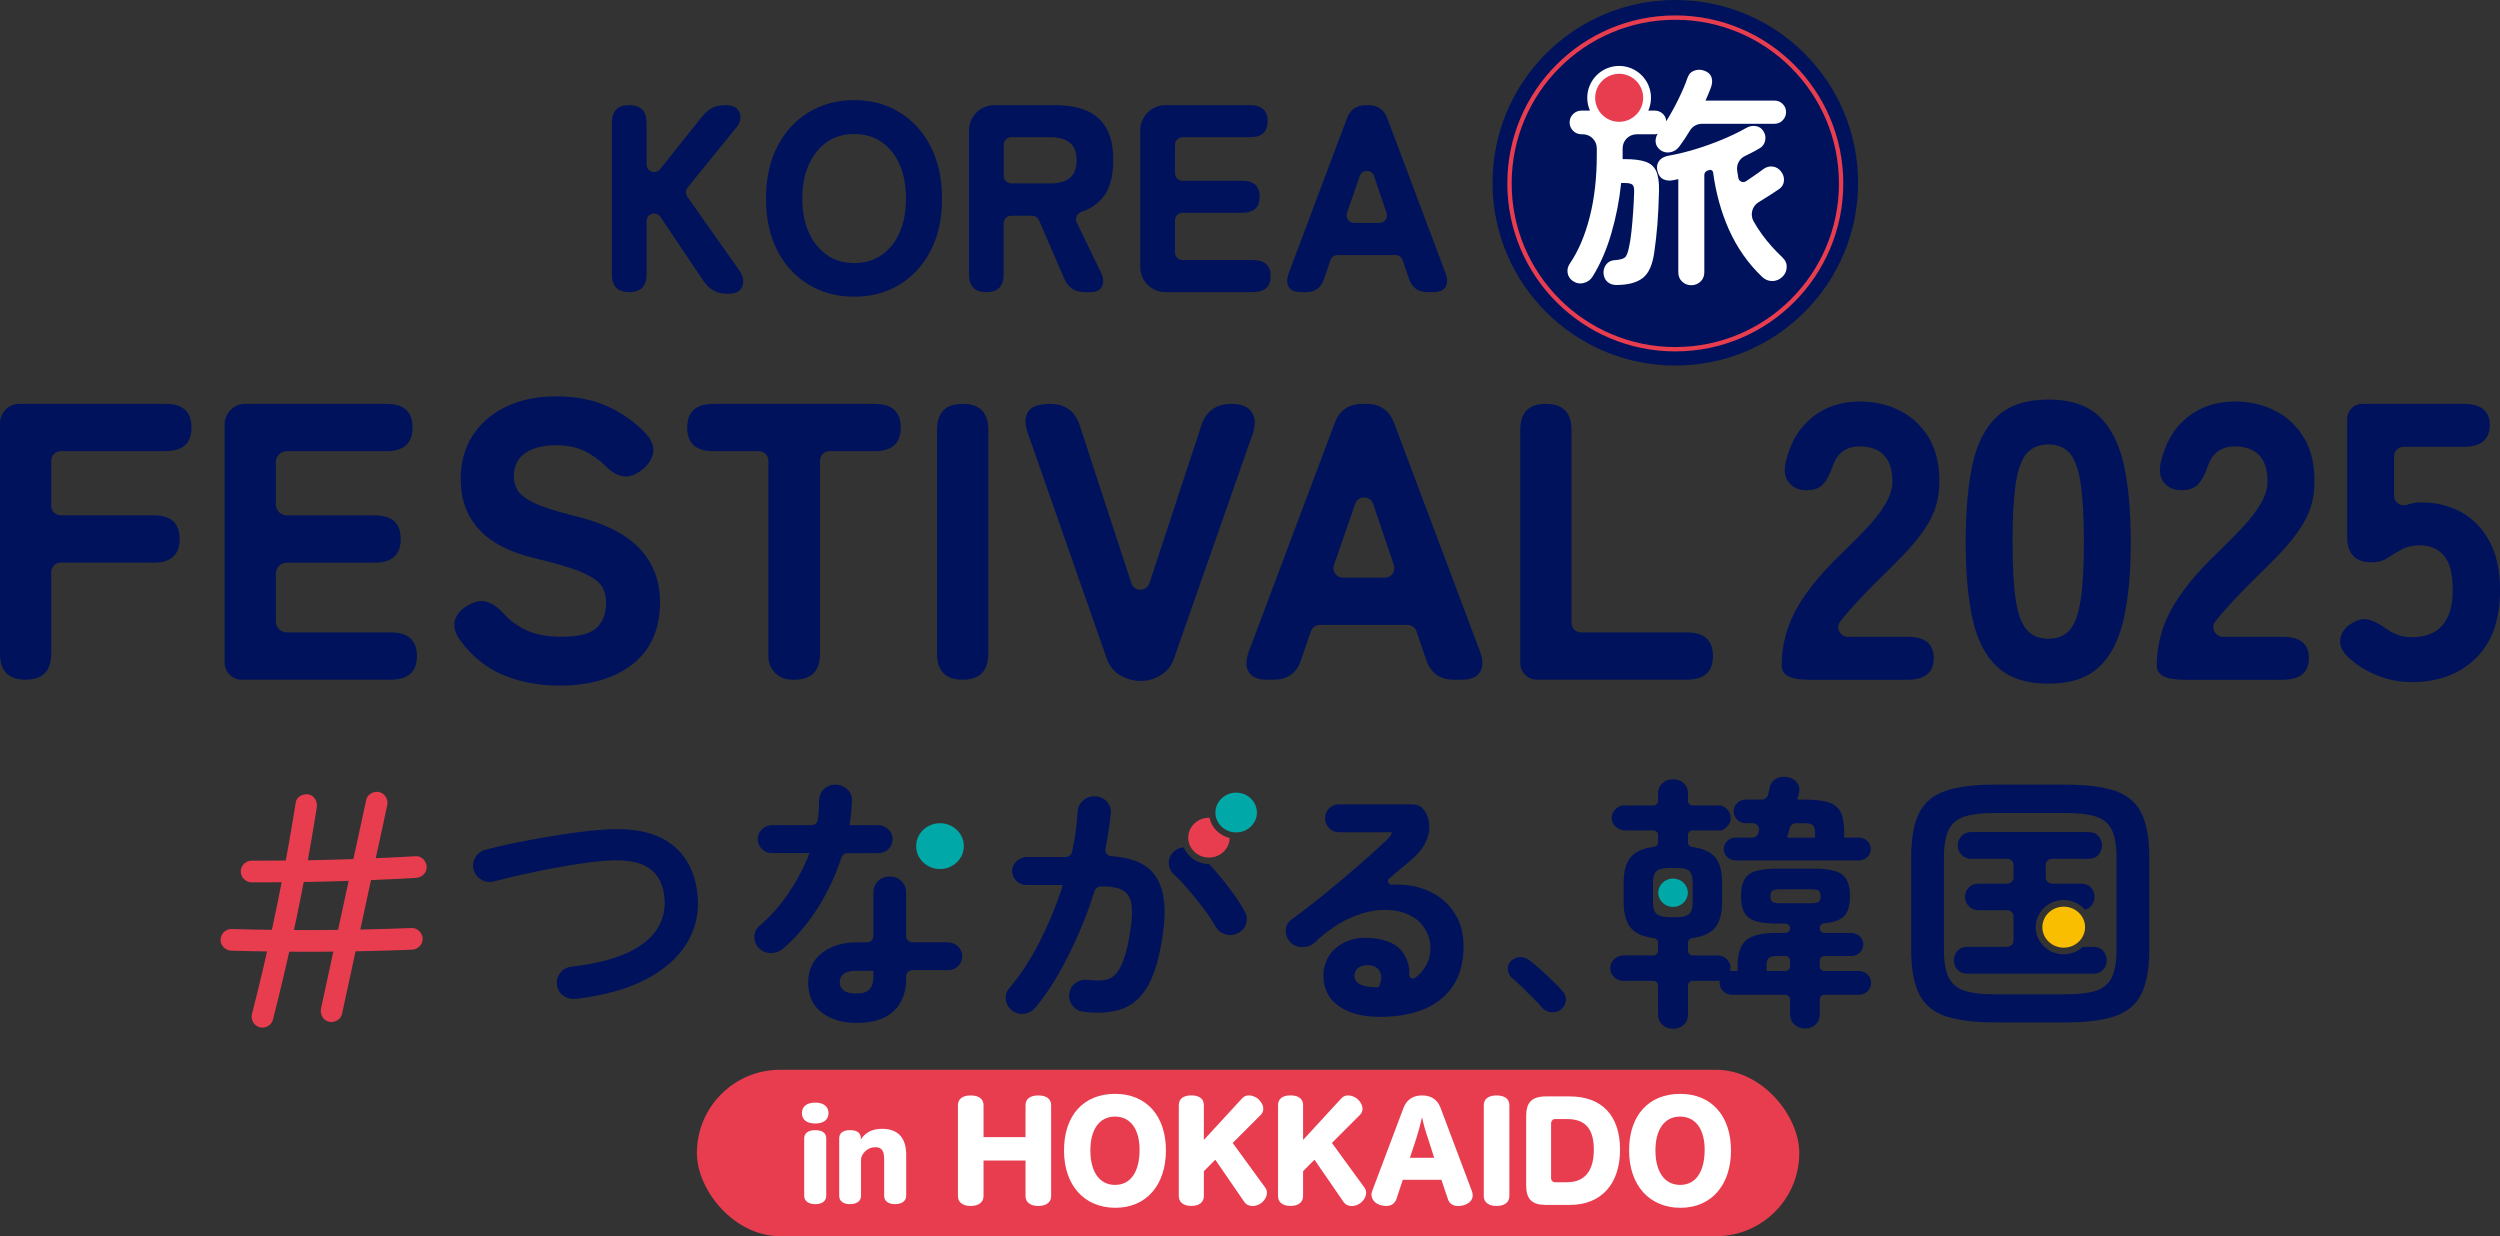 <?xml version="1.0" encoding="UTF-8"?>
<svg id="_レイヤー_2" data-name="レイヤー 2" xmlns="http://www.w3.org/2000/svg" viewBox="0 0 828.19 409.53">
  <rect x="0" y="0" width="828.19" height="409.53" fill="#333333" stroke="none"/>
  <defs>
    <style>
      .cls-1 {
        fill: none;
        stroke: #e83d4f;
        stroke-miterlimit: 10;
        stroke-width: 1.44px;
      }

      .cls-2 {
        fill: #fabe00;
      }

      .cls-2, .cls-3, .cls-4, .cls-5, .cls-6 {
        stroke-width: 0px;
      }

      .cls-3 {
        fill: #fff;
      }

      .cls-4 {
        fill: #e83d4f;
      }

      .cls-5 {
        fill: #00a8a8;
      }

      .cls-6 {
        fill: #00125c;
      }
    </style>
  </defs>
  <g id="_レイヤー_1-2" data-name="レイヤー 1">
    <g>
      <g>
        <g>
          <path class="cls-6" d="m208.45,96.78c-3.84,0-5.75-1.95-5.75-5.84v-50.26c0-3.89,1.92-5.84,5.75-5.84s5.75,1.95,5.75,5.84v13.79c0,2.38,2.99,3.42,4.48,1.57l13.31-16.69c1.47-1.83,2.8-3.04,3.98-3.63s2.69-.89,4.51-.89c1.65,0,2.88.4,3.67,1.2.8.8,1.18,1.76,1.15,2.88-.03,1.12-.43,2.15-1.2,3.1l-16.32,20.12c-.71.87-.75,2.11-.1,3.03l17.31,24.55c.77,1.06,1.18,2.18,1.24,3.36.06,1.18-.31,2.18-1.11,3.01-.8.83-2.17,1.24-4.11,1.24s-3.54-.38-4.78-1.15c-1.24-.77-2.3-1.8-3.19-3.1l-14.25-21.21c-1.38-2.06-4.6-1.08-4.6,1.4v17.68c0,3.89-1.92,5.84-5.75,5.84Z"/>
          <path class="cls-6" d="m282.96,98.29c-5.6,0-10.62-1.33-15.04-3.98-4.42-2.65-7.89-6.42-10.4-11.28-2.51-4.87-3.76-10.6-3.76-17.21s1.25-12.43,3.76-17.3c2.51-4.87,5.97-8.64,10.4-11.33,4.42-2.68,9.44-4.03,15.04-4.03s10.6,1.34,15,4.03c4.39,2.68,7.84,6.46,10.35,11.33,2.51,4.87,3.76,10.63,3.76,17.3s-1.25,12.34-3.76,17.21c-2.51,4.87-5.96,8.63-10.35,11.28-4.4,2.65-9.4,3.98-15,3.98Zm0-11.15c3.54,0,6.59-.9,9.16-2.7,2.57-1.8,4.54-4.29,5.93-7.48,1.38-3.19,2.08-6.9,2.08-11.15s-.69-8.05-2.08-11.24c-1.39-3.19-3.36-5.68-5.93-7.48-2.56-1.8-5.62-2.7-9.16-2.7s-6.5.9-9.07,2.7c-2.56,1.8-4.56,4.29-5.97,7.48-1.42,3.19-2.13,6.93-2.13,11.24s.71,7.96,2.13,11.15c1.42,3.19,3.41,5.68,5.97,7.48,2.57,1.8,5.59,2.7,9.07,2.7Z"/>
          <path class="cls-6" d="m326.76,96.78c-3.84,0-5.75-1.95-5.75-5.84v-47.75c0-4.61,3.74-8.35,8.35-8.35h20.32c3.89,0,7.27.59,10.13,1.77,2.86,1.18,5.07,3.1,6.64,5.75,1.56,2.66,2.34,6.23,2.34,10.71,0,5.55-1.2,9.72-3.59,12.52-1.82,2.13-4.15,3.67-7.01,4.63-1.45.49-2.18,2.1-1.51,3.48l7.86,16.18c1,2.01,1.19,3.66.57,4.96-.62,1.3-1.9,1.95-3.85,1.95h-1.86c-3.25,0-5.52-1.47-6.82-4.42l-8.37-19.37c-.4-.92-1.3-1.52-2.31-1.52h-6.9c-1.39,0-2.51,1.12-2.51,2.51v16.96c0,3.89-1.92,5.84-5.75,5.84Zm5.75-38.53c0,1.39,1.12,2.51,2.51,2.51h13.06c2.66,0,4.75-.59,6.28-1.77,1.53-1.18,2.3-3.16,2.3-5.93s-.77-4.66-2.3-5.84c-1.54-1.18-3.63-1.77-6.28-1.77h-13.06c-1.39,0-2.51,1.12-2.51,2.51v10.28Z"/>
          <path class="cls-6" d="m386.08,96.78c-4.61,0-8.35-3.74-8.35-8.35v-45.24c0-4.61,3.74-8.35,8.35-8.35h28.02c3.89,0,5.84,1.77,5.84,5.31s-1.95,5.31-5.84,5.31h-22.35c-1.39,0-2.51,1.12-2.51,2.51v9.4c0,1.39,1.12,2.51,2.51,2.51h19.7c3.89,0,5.84,1.77,5.84,5.31s-1.95,5.31-5.84,5.31h-19.7c-1.39,0-2.51,1.12-2.51,2.51v10.64c0,1.39,1.12,2.51,2.51,2.51h23.33c3.89,0,5.84,1.77,5.84,5.31s-1.95,5.31-5.84,5.31h-28.99Z"/>
          <path class="cls-6" d="m430.91,96.78c-1.89,0-3.2-.56-3.94-1.68-.74-1.12-.75-2.65-.04-4.6l19.29-51.32c1.06-2.89,3.15-4.34,6.28-4.34h.8c3.13,0,5.22,1.45,6.28,4.34l19.29,51.32c.71,1.95.69,3.48-.05,4.6-.74,1.12-2.08,1.68-4.03,1.68h-1.86c-3.13,0-5.19-1.5-6.2-4.51l-2.07-6.08c-.35-1.02-1.3-1.7-2.38-1.7h-19.15c-1.07,0-2.03.68-2.38,1.7l-2.08,6.09c-.95,3.01-3.01,4.51-6.19,4.51h-1.59Zm17.69-22.92h8.36c1.72,0,2.93-1.69,2.38-3.32l-4.14-12.21c-.77-2.27-3.97-2.28-4.75-.02l-4.23,12.21c-.57,1.63.65,3.33,2.37,3.33Z"/>
        </g>
        <circle class="cls-6" cx="554.99" cy="60.55" r="60.55"/>
        <circle class="cls-1" cx="554.99" cy="60.76" r="54.93"/>
        <g>
          <path class="cls-6" d="m8.49,225.17c-5.66,0-8.49-2.87-8.49-8.62v-76.34c0-3.55,2.88-6.43,6.43-6.43h48.4c5.74,0,8.61,2.61,8.61,7.83s-2.87,7.83-8.61,7.83H20.13c-1.75,0-3.16,1.41-3.16,3.16v14.96c0,1.75,1.41,3.16,3.16,3.16h30.78c5.74,0,8.61,2.61,8.61,7.83s-2.87,7.83-8.61,7.83h-30.78c-1.75,0-3.16,1.41-3.16,3.16v26.99c0,5.74-2.83,8.62-8.49,8.62Z"/>
          <path class="cls-6" d="m80.1,225.17c-3.14,0-5.69-2.55-5.69-5.69v-78.88c0-3.76,3.05-6.81,6.81-6.81h46.84c5.74,0,8.61,2.61,8.61,7.83s-2.87,7.83-8.61,7.83h-33.02c-2.03,0-3.67,1.64-3.67,3.67v13.94c0,2.03,1.64,3.67,3.67,3.67h29.1c5.74,0,8.61,2.61,8.61,7.83s-2.87,7.83-8.61,7.83h-29.1c-2.03,0-3.67,1.64-3.67,3.67v15.77c0,2.03,1.64,3.67,3.67,3.67h34.45c5.74,0,8.62,2.61,8.62,7.83s-2.87,7.83-8.62,7.83h-49.4Z"/>
          <path class="cls-6" d="m185.11,227.13c-6.53,0-12.62-1.16-18.27-3.46-5.66-2.3-10.49-6.2-14.49-11.68-1.65-2.35-2.2-4.52-1.63-6.53.57-2,2.02-3.65,4.37-4.96,2.26-1.31,4.33-1.68,6.2-1.11,1.87.57,3.72,1.85,5.55,3.85,2.17,2.44,4.78,4.33,7.83,5.68,3.04,1.35,6.74,2.02,11.1,2.02,6.01,0,10.01-1.02,12.01-3.07,2-2.04,3-4.77,3-8.16,0-2.18-.5-4.05-1.5-5.61-1-1.57-3.18-3.07-6.53-4.51-3.35-1.44-8.51-2.98-15.47-4.63-8.44-2-14.66-5.22-18.67-9.66-4.01-4.44-6-9.96-6-16.58,0-5.48,1.3-10.27,3.91-14.36,2.61-4.09,6.29-7.29,11.03-9.59,4.74-2.31,10.33-3.46,16.77-3.46,6.79,0,12.68,1.22,17.69,3.66,5,2.44,9.11,5.48,12.34,9.14,1.74,2.09,2.39,4.16,1.96,6.2-.44,2.05-1.74,3.9-3.92,5.55-2.18,1.66-4.22,2.28-6.14,1.89-1.92-.39-3.83-1.54-5.74-3.46-1.92-1.91-4.18-3.53-6.79-4.83-2.61-1.31-5.83-1.96-9.66-1.96-4.09,0-7.42.85-9.99,2.54-2.57,1.7-3.85,4.33-3.85,7.9,0,1.39.37,2.8,1.11,4.24.74,1.44,2.48,2.85,5.22,4.24,2.74,1.39,7.12,2.83,13.12,4.31,10.18,2.44,17.56,6.07,22.13,10.9,4.57,4.83,6.85,10.77,6.85,17.82,0,8.96-3.02,15.82-9.07,20.56-6.05,4.75-14.21,7.12-24.48,7.12Z"/>
          <path class="cls-6" d="m261.34,225.08c-3.84-.36-6.79-3.63-6.79-7.49v-64.97c0-1.75-1.42-3.16-3.16-3.16h-15.12c-5.74,0-8.61-2.61-8.61-7.83s2.87-7.83,8.61-7.83h53.52c5.74,0,8.61,2.61,8.61,7.83s-2.87,7.83-8.61,7.83h-14.99c-1.75,0-3.16,1.41-3.16,3.16v63.94c0,6.33-3.44,9.18-10.31,8.53Z"/>
          <path class="cls-6" d="m318.91,225.17c-5.66,0-8.49-2.87-8.49-8.62v-74.15c0-5.74,2.83-8.62,8.49-8.62s8.49,2.87,8.49,8.62v74.15c0,5.74-2.83,8.62-8.49,8.62Z"/>
          <path class="cls-6" d="m377.91,225.57c-2.44,0-4.7-.61-6.79-1.83-2.09-1.22-3.57-3.04-4.44-5.48l-26.11-74.54c-1.13-3.13-1.13-5.57,0-7.31,1.13-1.74,3.57-2.61,7.31-2.61,4.96,0,8.23,2.35,9.79,7.05l17.11,52.33c.95,2.9,5.05,2.91,6.01,0l17.22-52.33c1.57-4.7,4.91-7.05,10.05-7.05,3.13,0,5.33.89,6.59,2.68,1.26,1.79,1.37,4.2.33,7.25l-26.11,74.54c-.87,2.44-2.35,4.27-4.44,5.48-2.09,1.22-4.26,1.83-6.53,1.83Z"/>
          <path class="cls-6" d="m419.56,225.17c-2.79,0-4.72-.83-5.81-2.48-1.09-1.65-1.11-3.92-.07-6.79l28.46-75.71c1.57-4.26,4.65-6.4,9.27-6.4h1.18c4.61,0,7.7,2.14,9.27,6.4l28.46,75.71c1.04,2.87,1.02,5.13-.07,6.79-1.09,1.66-3.07,2.48-5.94,2.48h-2.74c-4.61,0-7.66-2.22-9.14-6.66l-3.18-9.35c-.44-1.28-1.64-2.14-2.99-2.14h-29.03c-1.35,0-2.55.86-2.99,2.14l-3.19,9.35c-1.39,4.44-4.44,6.66-9.14,6.66h-2.35Zm25.33-33.81h13.87c2.16,0,3.69-2.12,2.99-4.17l-6.85-20.24c-.97-2.85-4.99-2.87-5.98-.02l-7.01,20.24c-.71,2.05.81,4.2,2.99,4.2Z"/>
          <path class="cls-6" d="m509.17,225.17c-3.06,0-5.55-2.48-5.55-5.55v-77.22c0-5.74,2.83-8.62,8.49-8.62s8.49,2.87,8.49,8.62v63.94c0,1.75,1.41,3.16,3.16,3.16h35.09c5.74,0,8.61,2.61,8.61,7.83s-2.87,7.83-8.61,7.83h-49.67Z"/>
          <path class="cls-6" d="m598.83,225.17c-5.74,0-8.61-1.57-8.61-4.7,0-4.09.65-8.11,1.96-12.08,1.31-3.96,3.5-8.07,6.59-12.34,3.09-4.26,7.29-8.92,12.6-13.97,2.61-2.52,5.09-5.05,7.44-7.57,2.35-2.52,4.26-5.02,5.74-7.5,1.48-2.48,2.26-4.81,2.35-6.98.09-4.09-.81-7.13-2.68-9.14-1.87-2-4.59-3-8.16-3-4.44,0-7.4,2.13-8.88,6.4-.87,2.61-1.92,4.61-3.13,6.01-1.22,1.39-3.09,2.09-5.61,2.09s-4.35-.8-5.74-2.42c-1.39-1.61-1.78-3.85-1.18-6.72,1.48-6.44,4.39-11.42,8.75-14.95,4.35-3.53,9.61-5.29,15.8-5.29,5.05,0,9.59,1.07,13.64,3.2,4.05,2.13,7.22,5.22,9.53,9.27,2.3,4.05,3.37,9.03,3.2,14.95-.09,4.18-1.03,7.96-2.81,11.36-1.78,3.39-4.18,6.72-7.18,9.99-3,3.26-6.46,6.77-10.38,10.51-3.74,3.74-7.07,7.27-9.99,10.58-.97,1.1-1.81,2.13-2.51,3.1-1.52,2.08.01,4.99,2.58,4.99h19.84c5.74,0,8.61,2.35,8.61,7.05s-2.87,7.18-8.61,7.18h-33.16Z"/>
          <path class="cls-6" d="m678.59,226.48c-7.14,0-12.71-1.78-16.71-5.35-4.01-3.57-6.79-8.83-8.35-15.8-1.57-6.96-2.35-15.58-2.35-25.85s.78-19.02,2.35-25.98c1.57-6.96,4.35-12.23,8.35-15.8,4-3.57,9.57-5.35,16.71-5.35s12.66,1.78,16.58,5.35c3.92,3.57,6.68,8.83,8.29,15.8,1.61,6.96,2.41,15.62,2.41,25.98s-.8,18.88-2.41,25.85c-1.61,6.96-4.37,12.23-8.29,15.8-3.92,3.57-9.44,5.35-16.58,5.35Zm0-14.88c2.96,0,5.29-.93,6.98-2.81,1.7-1.87,2.92-5.13,3.66-9.79.74-4.65,1.11-11.16,1.11-19.52s-.37-14.88-1.11-19.58c-.74-4.7-1.96-7.99-3.66-9.86-1.7-1.87-4.03-2.81-6.98-2.81s-5.31.94-7.05,2.81c-1.74,1.87-2.98,5.16-3.72,9.86-.74,4.7-1.11,11.22-1.11,19.58s.37,14.86,1.11,19.52c.74,4.66,1.98,7.92,3.72,9.79,1.74,1.87,4.09,2.81,7.05,2.81Z"/>
          <path class="cls-6" d="m723.1,225.17c-5.74,0-8.61-1.57-8.61-4.7,0-4.09.65-8.11,1.96-12.08,1.31-3.96,3.5-8.07,6.59-12.34,3.09-4.26,7.29-8.92,12.6-13.97,2.61-2.52,5.09-5.05,7.44-7.57,2.35-2.52,4.26-5.02,5.74-7.5,1.48-2.48,2.26-4.81,2.35-6.98.09-4.09-.81-7.13-2.68-9.14-1.87-2-4.59-3-8.16-3-4.44,0-7.4,2.13-8.88,6.4-.87,2.61-1.92,4.61-3.13,6.01-1.22,1.39-3.09,2.09-5.61,2.09s-4.35-.8-5.74-2.42c-1.39-1.61-1.78-3.85-1.18-6.72,1.48-6.44,4.39-11.42,8.75-14.95,4.35-3.53,9.61-5.29,15.8-5.29,5.05,0,9.59,1.07,13.64,3.2,4.05,2.13,7.22,5.22,9.53,9.27,2.3,4.05,3.37,9.03,3.2,14.95-.09,4.18-1.03,7.96-2.81,11.36-1.78,3.39-4.18,6.72-7.18,9.99-3,3.26-6.46,6.77-10.38,10.51-3.74,3.74-7.07,7.27-9.99,10.58-.97,1.1-1.81,2.13-2.51,3.1-1.52,2.08.01,4.99,2.58,4.99h19.84c5.74,0,8.61,2.35,8.61,7.05s-2.87,7.18-8.61,7.18h-33.16Z"/>
          <path class="cls-6" d="m798.95,225.96c-3.92,0-7.68-.72-11.29-2.15-3.61-1.44-6.81-3.41-9.59-5.94-2.18-2-3.11-4.05-2.81-6.14.31-2.09,1.5-3.79,3.59-5.09,2.17-1.39,4.13-1.85,5.88-1.37,1.74.48,3.7,1.5,5.87,3.07,1.22.87,2.5,1.54,3.85,2.02,1.35.48,2.85.72,4.51.72,4.61,0,8.03-1.35,10.25-4.05,2.22-2.7,3.33-6.48,3.33-11.36,0-5.48-.98-9.35-2.94-11.62-1.96-2.26-4.59-3.39-7.9-3.39-2,0-3.83.35-5.48,1.04-2,1.04-3.72,2.07-5.16,3.07-1.44,1-3.28,1.5-5.55,1.5-5.31,0-7.96-2.87-7.96-8.62v-38.85c0-2.77,2.24-5.01,5.01-5.01h33.63c5.74,0,8.61,2.35,8.61,7.05s-2.87,7.18-8.61,7.18h-19.95c-1.75,0-3.16,1.41-3.16,3.16v12.98c0,2.21,2.17,3.77,4.26,3.07l.05-.02c1.57-.52,3.13-.78,4.7-.78,4.87,0,9.27,1.07,13.19,3.2,3.92,2.14,7.05,5.35,9.4,9.66,2.35,4.31,3.53,9.77,3.53,16.38,0,9.66-2.68,17.12-8.03,22.39-5.35,5.27-12.42,7.9-21.21,7.9Z"/>
        </g>
        <g>
          <path class="cls-3" d="m545.11,53.56c-1.67-.56-3.96-.85-6.88-.85h-.69v-3.57c0-2.58,2.09-4.66,4.66-4.66h5.95c.16,0,.32-.01.5-.04.18-.02.35-.06.5-.12-.57.92-.79,1.88-.66,2.89.13,1,.68,1.86,1.66,2.58,1.23.8,2.57.94,4.03.4.88-.32,1.62-.95,2.18-1.71,1.18-1.59,2.34-3.33,3.49-5.24.84-1.39,2.35-2.23,3.97-2.23h23.9c.93,0,1.88-.27,2.57-.89.92-.82,1.39-1.81,1.39-2.95,0-1.08-.37-1.99-1.11-2.73-.74-.74-1.65-1.12-2.73-1.12h-22.85c.36-.77.69-1.52,1-2.27.31-.74.59-1.47.85-2.19.41-1.18.46-2.26.15-3.23-.31-.97-1.05-1.69-2.23-2.15-1.13-.46-2.26-.5-3.39-.12-1.13.38-1.9,1.17-2.31,2.35-.72,2.1-1.72,4.46-3,7.08-1.28,2.62-2.64,5.08-4.08,7.39-.05-1.03-.45-1.87-1.19-2.54-.74-.67-1.63-1-2.66-1h-2.09c.57-1.3.9-2.73.9-4.24,0-5.82-4.74-10.56-10.56-10.56s-10.56,4.74-10.56,10.56c0,1.51.32,2.94.9,4.24h-2.74c-1.13,0-2.08.38-2.85,1.15-.77.77-1.15,1.69-1.15,2.77s.39,2,1.15,2.77,1.72,1.15,2.85,1.15h.34c2.58,0,4.66,2.09,4.66,4.66v2.26c0,7.54-.79,14.37-2.35,20.5-1.56,6.13-3.76,11.27-6.58,15.42-.67.97-.91,2.01-.73,3.12.18,1.1.76,1.99,1.73,2.65,1.13.77,2.33.99,3.62.65,1.28-.33,2.26-1.04,2.92-2.12,2.56-4.1,4.64-8.9,6.23-14.38,1.59-5.49,2.67-11.02,3.23-16.61h1.31c1.23,0,2.05.19,2.46.58.41.38.59,1.19.54,2.42-.05,1.8-.16,3.87-.31,6.23-.15,2.36-.35,4.61-.58,6.77-.23,2.15-.5,3.9-.81,5.23-.36,1.9-.85,3.06-1.46,3.5-.62.44-1.67.7-3.15.81-1.23.05-2.19.5-2.88,1.35-.69.85-1.01,1.86-.96,3.04.1,1.23.55,2.18,1.35,2.85.79.67,1.75,1,2.88,1,3.85,0,6.77-.77,8.77-2.31,2-1.54,3.28-4.46,3.85-8.77.41-2.82.74-5.81,1-8.96.26-3.15.43-6.91.54-11.27.05-2.82-.27-4.97-.96-6.46-.69-1.49-1.87-2.51-3.54-3.08Zm-8.71-26.5c2.94,0,5.33,2.39,5.33,5.33,0,1.74-.85,3.26-2.13,4.24h-6.4c-1.29-.97-2.13-2.5-2.13-4.24,0-2.94,2.39-5.33,5.33-5.33Z"/>
          <path class="cls-3" d="m590.45,85.25c-2.56-2.41-4.81-4.94-6.73-7.58-1.03-1.41-1.96-2.87-2.81-4.37-1.21-2.16-.5-4.98,1.61-6.28,1.33-.82,2.63-1.63,3.88-2.42,1.25-.79,2.24-1.45,2.96-1.96.97-.67,1.51-1.56,1.62-2.69.1-1.13-.21-2.15-.92-3.08-.72-.97-1.64-1.54-2.77-1.69-1.13-.15-2.18.13-3.15.85-.72.57-1.85,1.37-3.39,2.42-.79.54-1.57,1.07-2.32,1.58-1,.68-2.36.09-2.57-1.11-.09-.54-.18-1.08-.26-1.62-.04-.28-.08-.56-.12-.84-.28-1.99.79-3.93,2.61-4.79.37-.17.73-.35,1.08-.52,1.31-.64,2.52-1.29,3.65-1.96,1.02-.56,1.66-1.41,1.92-2.54.26-1.13.08-2.18-.54-3.15-.57-.97-1.41-1.55-2.54-1.73s-2.2.04-3.23.65c-2.36,1.33-4.99,2.6-7.88,3.81-2.9,1.21-5.86,2.27-8.88,3.19-3.03.92-5.97,1.64-8.84,2.15-1.49.26-2.57.85-3.23,1.77-.67.92-.85,2-.54,3.23.31,1.39.96,2.32,1.96,2.81,1,.49,2.16.58,3.5.27.26-.05.5-.1.73-.15.23-.05.47-.1.73-.15v30.84c0,1.28.42,2.32,1.27,3.11.85.79,1.86,1.19,3.04,1.19s2.19-.4,3.04-1.19c.84-.8,1.27-1.83,1.27-3.11v-32.22c0-.65.42-1.23,1.03-1.43l.63-.21c.57-.19,1.17.19,1.25.79.92,6.83,2.65,13.11,5.2,18.84,2.69,6.05,6.35,11.28,10.96,15.69.98.97,2.12,1.46,3.42,1.46s2.45-.49,3.42-1.46c.87-.82,1.33-1.86,1.38-3.12.05-1.26-.44-2.35-1.46-3.27Z"/>
        </g>
        <circle class="cls-4" cx="536.39" cy="32.4" r="7.95"/>
      </g>
      <g>
        <g>
          <path class="cls-6" d="m190.75,330.89c-1.53.18-2.91-.18-4.14-1.06-1.23-.89-1.93-2.07-2.11-3.55-.18-1.48.18-2.81,1.1-3.99.92-1.18,2.14-1.86,3.68-2.04,7.6-.89,13.71-2.4,18.34-4.52,4.63-2.13,7.93-4.72,9.93-7.76,1.99-3.05,2.86-6.37,2.62-9.98-.31-4.73-1.99-8.17-5.06-10.33-3.07-2.16-7.88-3-14.43-2.53-2.64.18-5.58.52-8.82,1.02-3.25.5-6.57,1.08-9.97,1.73-3.4.65-6.66,1.33-9.79,2.04-3.12.71-5.91,1.39-8.36,2.04-1.47.41-2.87.25-4.18-.49-1.32-.74-2.19-1.82-2.62-3.24-.43-1.48-.26-2.87.51-4.17.77-1.3,1.88-2.16,3.36-2.57,2.63-.71,5.61-1.4,8.92-2.09,3.31-.68,6.76-1.33,10.34-1.95,3.59-.62,7.09-1.17,10.53-1.64,3.43-.47,6.56-.8,9.38-.98,9.87-.71,17.37.92,22.52,4.88,5.15,3.96,8.03,9.79,8.64,17.48.43,5.5-.78,10.6-3.63,15.3-2.85,4.7-7.32,8.66-13.42,11.89-6.1,3.22-13.87,5.4-23.3,6.52Z"/>
          <path class="cls-6" d="m517.14,334.4c-.92.75-1.99,1.06-3.2.95-1.21-.12-2.23-.62-3.05-1.51-.73-.84-1.7-1.88-2.91-3.12-1.21-1.24-2.46-2.48-3.74-3.72-1.28-1.24-2.41-2.26-3.38-3.05-.78-.7-1.22-1.6-1.34-2.7-.12-1.1.21-2.04.98-2.84.82-.79,1.78-1.24,2.87-1.33,1.09-.09,2.09.19,3.02.84,1.06.8,2.31,1.82,3.74,3.09,1.43,1.26,2.83,2.56,4.21,3.89,1.38,1.33,2.48,2.49,3.31,3.47.82.89,1.19,1.92,1.09,3.09-.1,1.17-.63,2.15-1.6,2.95Z"/>
          <g>
            <g>
              <path class="cls-6" d="m693.42,313.68h-3.45c-1.66,1.51-3.87,2.45-6.32,2.45-5.11,0-9.27-4.03-9.27-8.99s4.16-8.99,9.27-8.99c2.83,0,5.33,1.26,7.03,3.2.8-.2,1.47-.57,2-1.16.79-.89,1.19-1.92,1.19-3.1s-.4-2.2-1.19-3.06c-.8-.86-1.9-1.29-3.31-1.29h-9.58c-1.16,0-2.09-.94-2.09-2.09v-4.06c0-1.16.94-2.09,2.09-2.09h12.06c1.41,0,2.51-.44,3.31-1.33.79-.89,1.19-1.92,1.19-3.1s-.4-2.22-1.19-3.1c-.8-.89-1.9-1.33-3.31-1.33h-38.79c-1.35,0-2.44.44-3.26,1.33-.83.89-1.24,1.92-1.24,3.1s.41,2.22,1.24,3.1c.83.89,1.91,1.33,3.26,1.33h11.88c1.16,0,2.09.94,2.09,2.09v4.06c0,1.16-.94,2.09-2.09,2.09h-9.49c-1.35,0-2.44.43-3.26,1.29s-1.24,1.88-1.24,3.06.41,2.22,1.24,3.1c.83.89,1.91,1.33,3.26,1.33h9.49c1.16,0,2.09.94,2.09,2.09v7.97c0,1.16-.94,2.09-2.09,2.09h-13.17c-1.41,0-2.51.44-3.31,1.33-.8.89-1.19,1.92-1.19,3.11s.4,2.22,1.19,3.11c.79.89,1.9,1.33,3.31,1.33h41.64c1.41,0,2.51-.44,3.31-1.33.8-.89,1.19-1.92,1.19-3.11s-.4-2.22-1.19-3.11c-.8-.89-1.9-1.33-3.31-1.33Z"/>
              <path class="cls-6" d="m709.33,269.24c-1.78-3.49-4.69-5.91-8.73-7.27-4.04-1.36-9.47-2.04-16.27-2.04h-23.53c-6.74,0-12.15.68-16.22,2.04-4.08,1.36-7,3.79-8.78,7.27-1.78,3.49-2.67,8.43-2.67,14.81v30.6c0,6.33.89,11.24,2.67,14.73,1.78,3.49,4.7,5.91,8.78,7.27,4.07,1.36,9.48,2.04,16.22,2.04h23.53c6.8,0,12.22-.68,16.27-2.04,4.04-1.36,6.95-3.78,8.73-7.27,1.78-3.49,2.67-8.4,2.67-14.73v-30.6c0-6.39-.89-11.32-2.67-14.81Zm-8.18,45.42c0,4.02-.54,7.1-1.61,9.23-1.07,2.13-2.83,3.58-5.28,4.35-2.45.77-5.76,1.15-9.93,1.15h-23.53c-4.17,0-7.48-.38-9.93-1.15-2.45-.77-4.21-2.22-5.28-4.35-1.07-2.13-1.61-5.2-1.61-9.23v-30.6c0-4.02.54-7.1,1.61-9.23,1.07-2.13,2.83-3.58,5.28-4.35,2.45-.77,5.76-1.15,9.93-1.15h23.53c4.17,0,7.48.39,9.93,1.15,2.45.77,4.21,2.22,5.28,4.35,1.07,2.13,1.61,5.2,1.61,9.23v30.6Z"/>
            </g>
            <path class="cls-2" d="m683.66,300.36c-3.9,0-7.07,3.04-7.07,6.79s3.17,6.79,7.07,6.79,7.07-3.04,7.07-6.79-3.17-6.79-7.07-6.79Z"/>
          </g>
          <g>
            <path class="cls-6" d="m618.65,322.82c-.8-.77-1.78-1.15-2.94-1.15h-11.32c-.86,0-1.55-.7-1.55-1.55v-1.86c0-.86.7-1.55,1.55-1.55h8.83c1.1,0,2.05-.37,2.85-1.11.8-.74,1.2-1.64,1.2-2.71s-.4-1.97-1.2-2.71c-.8-.74-1.75-1.11-2.85-1.11h-8.83c-.86,0-1.55-.7-1.55-1.55v-.11c0-.79.6-1.47,1.39-1.54,3.06-.28,5.21-1,6.47-2.17,1.44-1.33,2.16-3.59,2.16-6.79,0-3.49-.86-5.88-2.57-7.19-1.72-1.3-4.78-1.95-9.19-1.95h-12.59c-4.41,0-7.48.65-9.19,1.95-1.72,1.3-2.57,3.7-2.57,7.19s.86,5.8,2.57,7.1c1.71,1.3,4.78,1.95,9.19,1.95h2.95c.86,0,1.55.7,1.55,1.55h0c0,.86-.7,1.55-1.55,1.55h-3.04c-4.72,0-8.03.8-9.93,2.4-1.9,1.6-2.85,4.41-2.85,8.43v1.77h-2.48c.06-.12.09-.27.09-.44v-1.22c0-.25-.05-.5-.17-.72-.94-1.84-2.33-2.76-4.15-2.76h-8.19c-.86,0-1.55-.7-1.55-1.55v-2.62c0-.77.56-1.45,1.32-1.56,3.41-.46,5.88-1.52,7.41-3.18,1.71-1.86,2.57-4.78,2.57-8.74v-6.48c0-3.96-.86-6.86-2.57-8.69-1.53-1.63-4-2.67-7.41-3.14-.77-.1-1.32-.78-1.32-1.56v-2.36c0-.86.7-1.55,1.55-1.55h9.19c.27,0,.55-.07.78-.2,1.75-1.01,2.63-2.33,2.63-3.97s-.9-2.96-2.69-3.9c-.22-.12-.49-.18-.74-.18h-9.17c-.86,0-1.55-.7-1.55-1.55v-2.35c0-1.48-.48-2.65-1.42-3.5-.95-.86-2.13-1.29-3.54-1.29s-2.51.43-3.49,1.29c-.98.86-1.47,2.03-1.47,3.5v2.35c0,.86-.7,1.55-1.55,1.55h-10.26c-.24,0-.5.05-.72.16-1.88.95-2.82,2.26-2.82,3.92,0,1.12.43,2.1,1.29,2.93.86.83,1.87,1.24,3.03,1.24h9.48c.86,0,1.55.7,1.55,1.55v2.36c0,.77-.56,1.45-1.33,1.54-3.42.42-5.9,1.45-7.45,3.11-1.75,1.86-2.62,4.78-2.62,8.74v6.48c0,3.96.87,6.89,2.62,8.78,1.55,1.68,4.04,2.73,7.45,3.15.76.09,1.33.77,1.33,1.54v2.62c0,.86-.7,1.55-1.55,1.55h-9.85c-1.23,0-2.27.41-3.13,1.24s-1.29,1.83-1.29,3.02.43,2.1,1.29,2.93c.86.83,1.9,1.24,3.13,1.24h9.85c.86,0,1.55.7,1.55,1.55v9.54c0,1.48.49,2.65,1.47,3.5.98.86,2.14,1.29,3.49,1.29s2.59-.43,3.54-1.29c.95-.86,1.42-2.03,1.42-3.5v-9.54c0-.86.7-1.55,1.55-1.55h8.19c.37,0,.64-.03.83-.09-.06.18-.09.41-.09.71,0,1.12.4,2.07,1.19,2.84.8.77,1.78,1.15,2.94,1.15h17.66c.86,0,1.55.7,1.55,1.55v4.92c0,1.42.49,2.56,1.47,3.42.98.86,2.14,1.29,3.49,1.29s2.5-.43,3.45-1.29c.95-.86,1.42-2,1.42-3.42v-4.92c0-.86.7-1.55,1.55-1.55h11.32c1.16,0,2.14-.38,2.94-1.15.8-.77,1.19-1.71,1.19-2.84,0-1.06-.4-1.98-1.19-2.75Zm-71.05-30.87c.06-1.71.51-2.88,1.33-3.5.83-.62,2.28-.93,4.37-.93h1.93c2.14,0,3.59.31,4.32.93.73.62,1.13,1.79,1.19,3.5v7.45c-.06,1.66-.47,2.81-1.24,3.46-.77.65-2.19.98-4.27.98h-1.93c-2.08,0-3.54-.32-4.37-.98-.83-.65-1.27-1.8-1.33-3.46v-7.45Zm45.41,28.16c0,.86-.7,1.55-1.55,1.55h-6.26v-1.6c0-1.36.26-2.26.78-2.71.52-.44,1.52-.67,2.99-.67h2.49c.86,0,1.55.7,1.55,1.55v1.86Zm9.51-21.38c-.4.33-1.18.49-2.34.49h-10.66c-1.16,0-1.96-.16-2.39-.49-.43-.32-.64-.93-.64-1.82s.21-1.49.64-1.82c.43-.32,1.22-.49,2.39-.49h10.66c1.16,0,1.94.16,2.34.49.4.33.6.93.6,1.82s-.2,1.49-.6,1.82Z"/>
            <path class="cls-6" d="m578.3,272.7h2.38c1.35,0,2.34,1.28,1.99,2.59,0,0,0,.02,0,.02-.06.22-.12.44-.18.65-.25.91-1.07,1.52-2.01,1.52h-5.58c-1.04,0-1.95.37-2.71,1.11-.77.74-1.15,1.61-1.15,2.62,0,1.07.38,1.97,1.15,2.71.77.74,1.67,1.11,2.71,1.11h40.9c1.1,0,2.04-.37,2.8-1.11.77-.74,1.15-1.64,1.15-2.71,0-1-.38-1.88-1.15-2.62-.77-.74-1.7-1.11-2.8-1.11h-4.87v-1.77c0-2.84-.38-5.04-1.15-6.61-.77-1.57-2.08-2.66-3.95-3.28-1.87-.62-4.46-.93-7.77-.93h-2.67c.12-.41.23-.8.32-1.15.09-.36.17-.68.23-.98.31-1.24.14-2.35-.51-3.33-.64-.98-1.64-1.61-2.99-1.91-1.35-.35-2.64-.24-3.86.36-1.23.59-1.99,1.57-2.3,2.93-.06.47-.18,1.06-.37,1.77-.06.23-.12.47-.18.72-.23.93-1.06,1.59-2.02,1.59h-5.43c-1.1,0-2.04.39-2.8,1.15-.77.77-1.15,1.69-1.15,2.75s.38,1.98,1.15,2.75c.77.77,1.7,1.15,2.8,1.15Zm14.34,2.48c.1-.33.2-.66.29-.99.26-.88,1.08-1.49,2-1.49h2.58c1.47,0,2.47.21,2.99.62.52.41.78,1.33.78,2.75v1.42h-9.28c.18-.71.4-1.48.64-2.31Z"/>
            <path class="cls-5" d="m554.24,291.04c-2.7,0-4.9,2.11-4.9,4.7s2.2,4.7,4.9,4.7,4.9-2.11,4.9-4.7-2.2-4.7-4.9-4.7Z"/>
          </g>
          <g>
            <path class="cls-4" d="m83.34,292.29c18.15.06,36.3-.43,54.42-1.47,1.94-.11,3.59-1.57,3.59-3.59,0-1.86-1.65-3.71-3.59-3.59-18.12,1.04-36.27,1.53-54.42,1.47-1.94,0-3.59,1.66-3.59,3.59s1.64,3.59,3.59,3.59h0Z"/>
            <path class="cls-4" d="m76.65,314.94c19.92.56,39.86.45,59.78-.33,1.94-.08,3.59-1.6,3.59-3.59,0-1.89-1.65-3.67-3.59-3.59-19.92.78-39.85.89-59.78.33-1.94-.05-3.59,1.69-3.59,3.59s1.65,3.54,3.59,3.59h0Z"/>
            <path class="cls-4" d="m97.99,265.74c-2.91,18.34-6.47,36.57-10.71,54.65-1.21,5.18-2.48,10.34-3.8,15.49-.48,1.88.62,3.9,2.51,4.42s3.94-.62,4.42-2.51c4.61-17.99,8.56-36.14,11.85-54.42.94-5.23,1.83-10.48,2.66-15.73.3-1.91-.49-3.87-2.51-4.42-1.71-.47-4.12.58-4.42,2.51h0Z"/>
            <path class="cls-4" d="m121.33,264.94c-3.88,17.92-7.77,35.84-11.65,53.76-1.11,5.11-2.21,10.22-3.32,15.33-.41,1.9.57,3.89,2.51,4.42,1.79.49,4.01-.6,4.42-2.51,3.88-17.92,7.77-35.84,11.65-53.76,1.11-5.11,2.21-10.22,3.32-15.33.41-1.9-.57-3.89-2.51-4.42-1.79-.49-4.01.6-4.42,2.51h0Z"/>
          </g>
          <g>
            <path class="cls-6" d="m412.31,301.89c-1.17-2.13-2.62-4.38-4.37-6.74-1.75-2.37-3.62-4.69-5.61-6.96-.61-.69-1.21-1.32-1.82-1.97,0,0-.02,0-.02,0-3.8,0-7.04-2.3-8.36-5.53-1.34.11-2.5.62-3.45,1.6-1.04,1.06-1.53,2.32-1.47,3.77.06,1.45.64,2.68,1.75,3.68,1.53,1.42,3.14,3.12,4.83,5.1,1.68,1.98,3.32,4.02,4.92,6.12,1.59,2.1,2.91,4.1,3.95,5.99.74,1.3,1.84,2.16,3.31,2.57,1.47.41,2.88.27,4.23-.44,1.35-.71,2.22-1.76,2.62-3.15.4-1.39.23-2.73-.5-4.04Z"/>
            <path class="cls-5" d="m409.51,262.58c-3.78,0-6.87,2.96-6.87,6.59s3.08,6.59,6.87,6.59,6.87-2.96,6.87-6.59-3.08-6.59-6.87-6.59Z"/>
            <path class="cls-4" d="m400.7,270.92c-.07,0-.13-.02-.2-.02-3.79,0-6.87,2.96-6.87,6.59s3.08,6.59,6.87,6.59,6.79-2.89,6.85-6.47c-3.34-.81-5.96-3.4-6.66-6.69Z"/>
            <path class="cls-6" d="m382.67,290c-2.68-3.78-7.52-5.9-14.54-6.38-1.27-.09-2.16-1.27-1.91-2.51.33-1.65.62-3.27.87-4.86.37-2.36.67-4.64.92-6.83.12-1.48-.32-2.76-1.33-3.86-1.01-1.09-2.28-1.67-3.81-1.73-1.53-.12-2.87.31-4,1.29-1.13.98-1.76,2.2-1.88,3.68-.12,2.37-.37,4.84-.74,7.41-.29,2-.67,4.02-1.14,6.08-.22.95-1.08,1.62-2.05,1.62h-12.82c-2.53,0-4.82,1.89-4.93,4.42-.12,2.65,2,4.84,4.63,4.84h12.13l-.42,1.45c-2.02,6.09-4.5,12.01-7.45,17.74-2.94,5.74-6.22,10.73-9.84,14.99-.98,1.12-1.36,2.41-1.15,3.86.21,1.45.9,2.65,2.07,3.59,1.22.89,2.57,1.23,4.04,1.02,1.47-.21,2.7-.87,3.68-2,2.88-3.49,5.55-7.41,8-11.75,2.45-4.35,4.7-8.94,6.76-13.79,1.86-4.38,3.48-8.77,4.86-13.16.27-.86,1.06-1.44,1.96-1.46,2.86-.07,5.08.23,6.65.91,1.84.8,2.99,2.25,3.45,4.35.46,2.1.41,5.01-.14,8.74-.61,4.26-1.35,7.6-2.21,10.02-.86,2.43-1.84,4.17-2.94,5.23-1.1,1.06-2.41,1.67-3.91,1.82-1.5.15-3.2.1-5.1-.13-1.75-.2-3.29.29-4.6,1.48-.74.67-1.25,1.57-1.46,2.55-.37,1.72-.03,3.23,1,4.53.92,1.15,2.11,1.82,3.58,2,5.15.65,9.5.31,13.05-1.02,3.55-1.33,6.42-4.01,8.59-8.03,2.17-4.02,3.75-9.7,4.73-17.03,1.22-8.52.35-14.87-2.62-19.07Z"/>
          </g>
          <path class="cls-6" d="m482.51,303.62c-1.53-2.81-3.6-5.07-6.2-6.79-2.61-1.71-5.56-2.85-8.87-3.41-2.09-.35-4.21-.47-6.38-.34-1.12.07-1.68-1.35-.82-2.08.92-.78,1.83-1.56,2.74-2.33,1.87-1.6,3.42-2.9,4.64-3.9,2.7-2.31,4.46-4.76,5.29-7.36.83-2.6.78-5.01-.14-7.23-.45-1.09-1.05-1.96-1.89-2.82-.13-.13-.68-.37-1.14-.54-.04-.02-.08-.03-.12-.04-.1-.04-.18-.06-.26-.08-.46-.15-.94-.25-1.45-.25h-24.32c-2.56,0-4.63,2.07-4.63,4.63s2.07,4.63,4.63,4.63h17.53c-.15.78-.77,1.67-1.85,2.68-2.64,2.48-5.69,5.23-9.15,8.25-3.46,3.02-7.09,6.08-10.89,9.18-3.8,3.1-7.6,6.05-11.4,8.83-1.16.83-1.79,1.97-1.88,3.41-.09,1.45.35,2.74,1.33,3.86,1.04,1.18,2.39,1.79,4.04,1.82,1.66.03,3.03-.46,4.14-1.46,3.92-3.67,7.75-6.34,11.49-8.03,3.74-1.69,7.23-2.62,10.48-2.79,3.25-.18,6.11.25,8.59,1.29.68.28,1.31.6,1.91.94,5.58,3.22,7.6,10.54,4.5,16.18-.19.34-.39.66-.61.97-.87,1.21-1.89,2.24-3.06,3.09-.81.58-1.96,0-1.9-.99.15-2.69-.54-5.13-2.07-7.33-1.96-2.81-5.39-4.42-10.29-4.83-3.07-.3-5.79.04-8.18,1.02-2.39.98-4.28,2.41-5.65,4.3-1.38,1.89-2.13,4.11-2.25,6.65-.12,4.32,1.42,7.72,4.64,10.2,3.22,2.48,7.61,3.78,13.19,3.9,5.58.12,10.51-.64,14.8-2.26,4.29-1.63,7.66-4.2,10.11-7.72,2.45-3.52,3.68-7.97,3.68-13.35,0-3.78-.77-7.08-2.3-9.89Zm-25.74,23.37c-.37.06-.69.08-.96.04-.28-.03-.51-.04-.69-.04h-.55c-3.98-.24-5.94-1.54-5.88-3.9.12-1.24.66-2.14,1.61-2.71.95-.56,2.16-.75,3.63-.58,1.65.24,2.76,1.01,3.31,2.31.55,1.3.4,2.93-.46,4.88Z"/>
          <g>
            <path class="cls-6" d="m313.91,312.16h-11.65c-1.16,0-2.09-.94-2.09-2.09v-14.39c0-1.54-.52-2.81-1.56-3.81-1.04-1.01-2.33-1.51-3.86-1.51s-2.82.5-3.86,1.51c-1.04,1.01-1.56,2.28-1.56,3.81v14.4c0,1.16-.94,2.09-2.09,2.09-1.06,0-2.14,0-3.24,0-4.9,0-8.84,1.21-11.81,3.6-2.97,2.4-4.46,5.6-4.46,9.62,0,4.44,1.52,7.79,4.55,10.07,3.03,2.28,6.88,3.41,11.54,3.41,5.02,0,8.92-1.14,11.67-3.41,2.76-2.28,4.32-5.57,4.69-9.89v-2.11c0-1.16.94-2.09,2.09-2.09h11.91c2.62,0,4.73-2.19,4.59-4.85-.13-2.49-2.36-4.35-4.85-4.35Zm-24.59,9.47v2.08c0,1.83-.43,3.19-1.29,4.08-.86.89-2.3,1.33-4.32,1.33s-3.37-.34-4.23-1.02c-.86-.68-1.29-1.58-1.29-2.71,0-1.18.44-2.11,1.33-2.79.89-.68,2.28-1.02,4.18-1.02l5.61.05Z"/>
            <path class="cls-5" d="m311.4,272.71c-4.36,0-7.9,3.41-7.9,7.59s3.54,7.59,7.9,7.59,7.9-3.41,7.9-7.59-3.54-7.59-7.9-7.59Z"/>
            <path class="cls-6" d="m291.06,282.61c2.64,0,4.77-2.21,4.63-4.88-.13-2.51-2.38-4.38-4.89-4.38h-9.39c.1-.6.2-1.2.28-1.8.31-2.19.49-4.29.55-6.3.06-1.48-.46-2.74-1.56-3.77-1.1-1.03-2.42-1.55-3.95-1.55-1.61,0-2.95.57-4.02,1.72-.96,1.03-1.4,2.46-1.4,3.87,0,1.22-.02,2.49-.14,3.81-.07.76-.15,1.49-.23,2.19-.13,1.05-1.02,1.83-2.08,1.83h-12.94c-2.51,0-4.76,1.88-4.89,4.38-.14,2.67,1.98,4.88,4.63,4.88l12.48-.02c-.49,1.21-.69,1.82-.69,1.82-1.72,4.14-3.91,8.13-6.57,11.98-2.67,3.84-5.74,7.27-9.24,10.29-1.17.95-1.75,2.17-1.75,3.68s.55,2.79,1.66,3.86c1.04,1.01,2.31,1.51,3.81,1.51s2.83-.47,4-1.42c4.53-3.9,8.5-8.6,11.9-14.1,3.14-5.07,5.63-10.44,7.49-16.12.28-.86,1.07-1.45,1.97-1.45l10.33-.02Z"/>
          </g>
        </g>
        <rect class="cls-4" x="230.86" y="354.39" width="365.2" height="55.13" rx="27.57" ry="27.57"/>
        <g>
          <path class="cls-3" d="m325.82,396.26c0,1.97-1.58,3.25-4.24,3.25s-4.24-1.28-4.24-3.25v-30.12c0-2.01,1.45-3.25,4.24-3.25s4.24,1.24,4.24,3.25v10.57h13.91v-10.57c0-2.01,1.45-3.25,4.24-3.25s4.24,1.24,4.24,3.25v30.12c0,1.97-1.54,3.25-4.24,3.25s-4.24-1.28-4.24-3.25v-11.81h-13.91v11.81Z"/>
          <path class="cls-3" d="m386.24,381.07c0,11.47-6.46,19.04-16.73,19.04s-17.03-7.4-17.03-19,6.46-18.74,16.94-18.74,16.82,7.44,16.82,18.7Zm-25.03.04c0,7.1,3.04,11.42,8.17,11.42s8.13-4.24,8.13-11.68c0-6.67-2.95-10.95-8.13-10.95s-8.17,4.24-8.17,11.21Z"/>
          <path class="cls-3" d="m411.61,363.74c.56-.6,1.33-.86,2.14-.86,1.07,0,2.22.47,3.08,1.2,1.03.9,1.67,2.14,1.67,3.29,0,.68-.26,1.37-.81,1.93l-9.33,9.33,10.78,14.8c.39.51.56,1.11.56,1.71,0,1.37-.9,2.74-2.14,3.59-.81.51-1.75.81-2.61.81-1.07,0-2.1-.43-2.74-1.37l-9.63-13.99-3.77,3.81v8.26c0,1.97-1.5,3.25-4.15,3.25s-4.15-1.28-4.15-3.25v-30.12c0-2.01,1.37-3.25,4.15-3.25s4.15,1.24,4.15,3.25v11.51l12.79-13.91Z"/>
          <path class="cls-3" d="m444.48,363.74c.56-.6,1.33-.86,2.14-.86,1.07,0,2.22.47,3.08,1.2,1.03.9,1.67,2.14,1.67,3.29,0,.68-.26,1.37-.81,1.93l-9.33,9.33,10.78,14.8c.39.51.56,1.11.56,1.71,0,1.37-.9,2.74-2.14,3.59-.81.51-1.75.81-2.61.81-1.07,0-2.1-.43-2.74-1.37l-9.63-13.99-3.77,3.81v8.26c0,1.97-1.5,3.25-4.15,3.25s-4.15-1.28-4.15-3.25v-30.12c0-2.01,1.37-3.25,4.15-3.25s4.15,1.24,4.15,3.25v11.51l12.79-13.91Z"/>
          <path class="cls-3" d="m462.62,397.16c-.6,1.71-1.93,2.35-3.42,2.35-.51,0-1.07-.09-1.58-.21-1.88-.43-3.29-1.8-3.29-3.55,0-.39.09-.81.26-1.24l10.35-27.47c1.11-2.91,3.34-4.15,6.16-4.15s5.01,1.2,6.12,4.11l10.44,27.73c.13.47.21.86.21,1.28,0,1.71-1.45,2.91-3.34,3.34-.51.13-1.03.17-1.54.17-1.58,0-2.82-.68-3.38-2.4l-2.1-6.29h-12.79l-2.1,6.33Zm10.44-20.02c-.77-2.18-1.45-4.54-1.97-7.02-.56,2.48-1.16,4.62-1.88,6.93l-2.14,6.5h8.04l-2.05-6.42Z"/>
          <path class="cls-3" d="m500.02,396.26c0,1.97-1.58,3.25-4.24,3.25s-4.24-1.28-4.24-3.25v-30.12c0-2.01,1.45-3.25,4.24-3.25s4.24,1.24,4.24,3.25v30.12Z"/>
          <path class="cls-3" d="m512.21,399.17c-4.71,0-6.63-1.88-6.63-6.55v-22.85c0-4.66,1.92-6.55,6.63-6.55h7.83c10.61,0,16.64,6.33,16.64,17.63s-6.16,18.31-16.6,18.31h-7.87Zm7.02-7.53c5.73,0,8.77-3.77,8.77-10.74s-2.82-10.18-8.86-10.18h-4.02c-.68,0-1.28.64-1.28,1.46v18.14c0,.77.56,1.33,1.37,1.33h4.02Z"/>
          <path class="cls-3" d="m573.44,381.07c0,11.47-6.46,19.04-16.73,19.04s-17.03-7.4-17.03-19,6.46-18.74,16.94-18.74,16.81,7.44,16.81,18.7Zm-25.03.04c0,7.1,3.04,11.42,8.17,11.42s8.13-4.24,8.13-11.68c0-6.67-2.95-10.95-8.13-10.95s-8.17,4.24-8.17,11.21Z"/>
        </g>
        <g>
          <path class="cls-3" d="m274.46,368.73c0,2.16-1.53,3.46-4.4,3.46s-4.4-1.3-4.4-3.46,1.61-3.46,4.4-3.46,4.4,1.3,4.4,3.46Zm-8.05,8.41c0-1.69,1.26-2.75,3.69-2.75s3.61,1.06,3.61,2.75v18.98c0,1.69-1.26,2.79-3.61,2.79s-3.69-1.1-3.69-2.79v-18.98Z"/>
          <path class="cls-3" d="m285.15,377.18v.31c1.65-2.48,3.93-3.54,7.07-3.54,5.23,0,7.98,2.95,7.98,8.6v13.56c0,1.69-1.34,2.79-3.69,2.79s-3.61-1.1-3.61-2.79v-12.02c0-2.71-.67-4.05-2.95-4.05-1.26,0-2.4.47-3.3,1.34-.71.67-1.41,1.69-1.41,2.83v11.91c0,1.69-1.3,2.79-3.65,2.79s-3.58-1.1-3.58-2.79v-18.98c0-1.69,1.14-2.75,3.58-2.75s3.58.98,3.58,2.67v.12Z"/>
        </g>
      </g>
    </g>
  </g>
</svg>